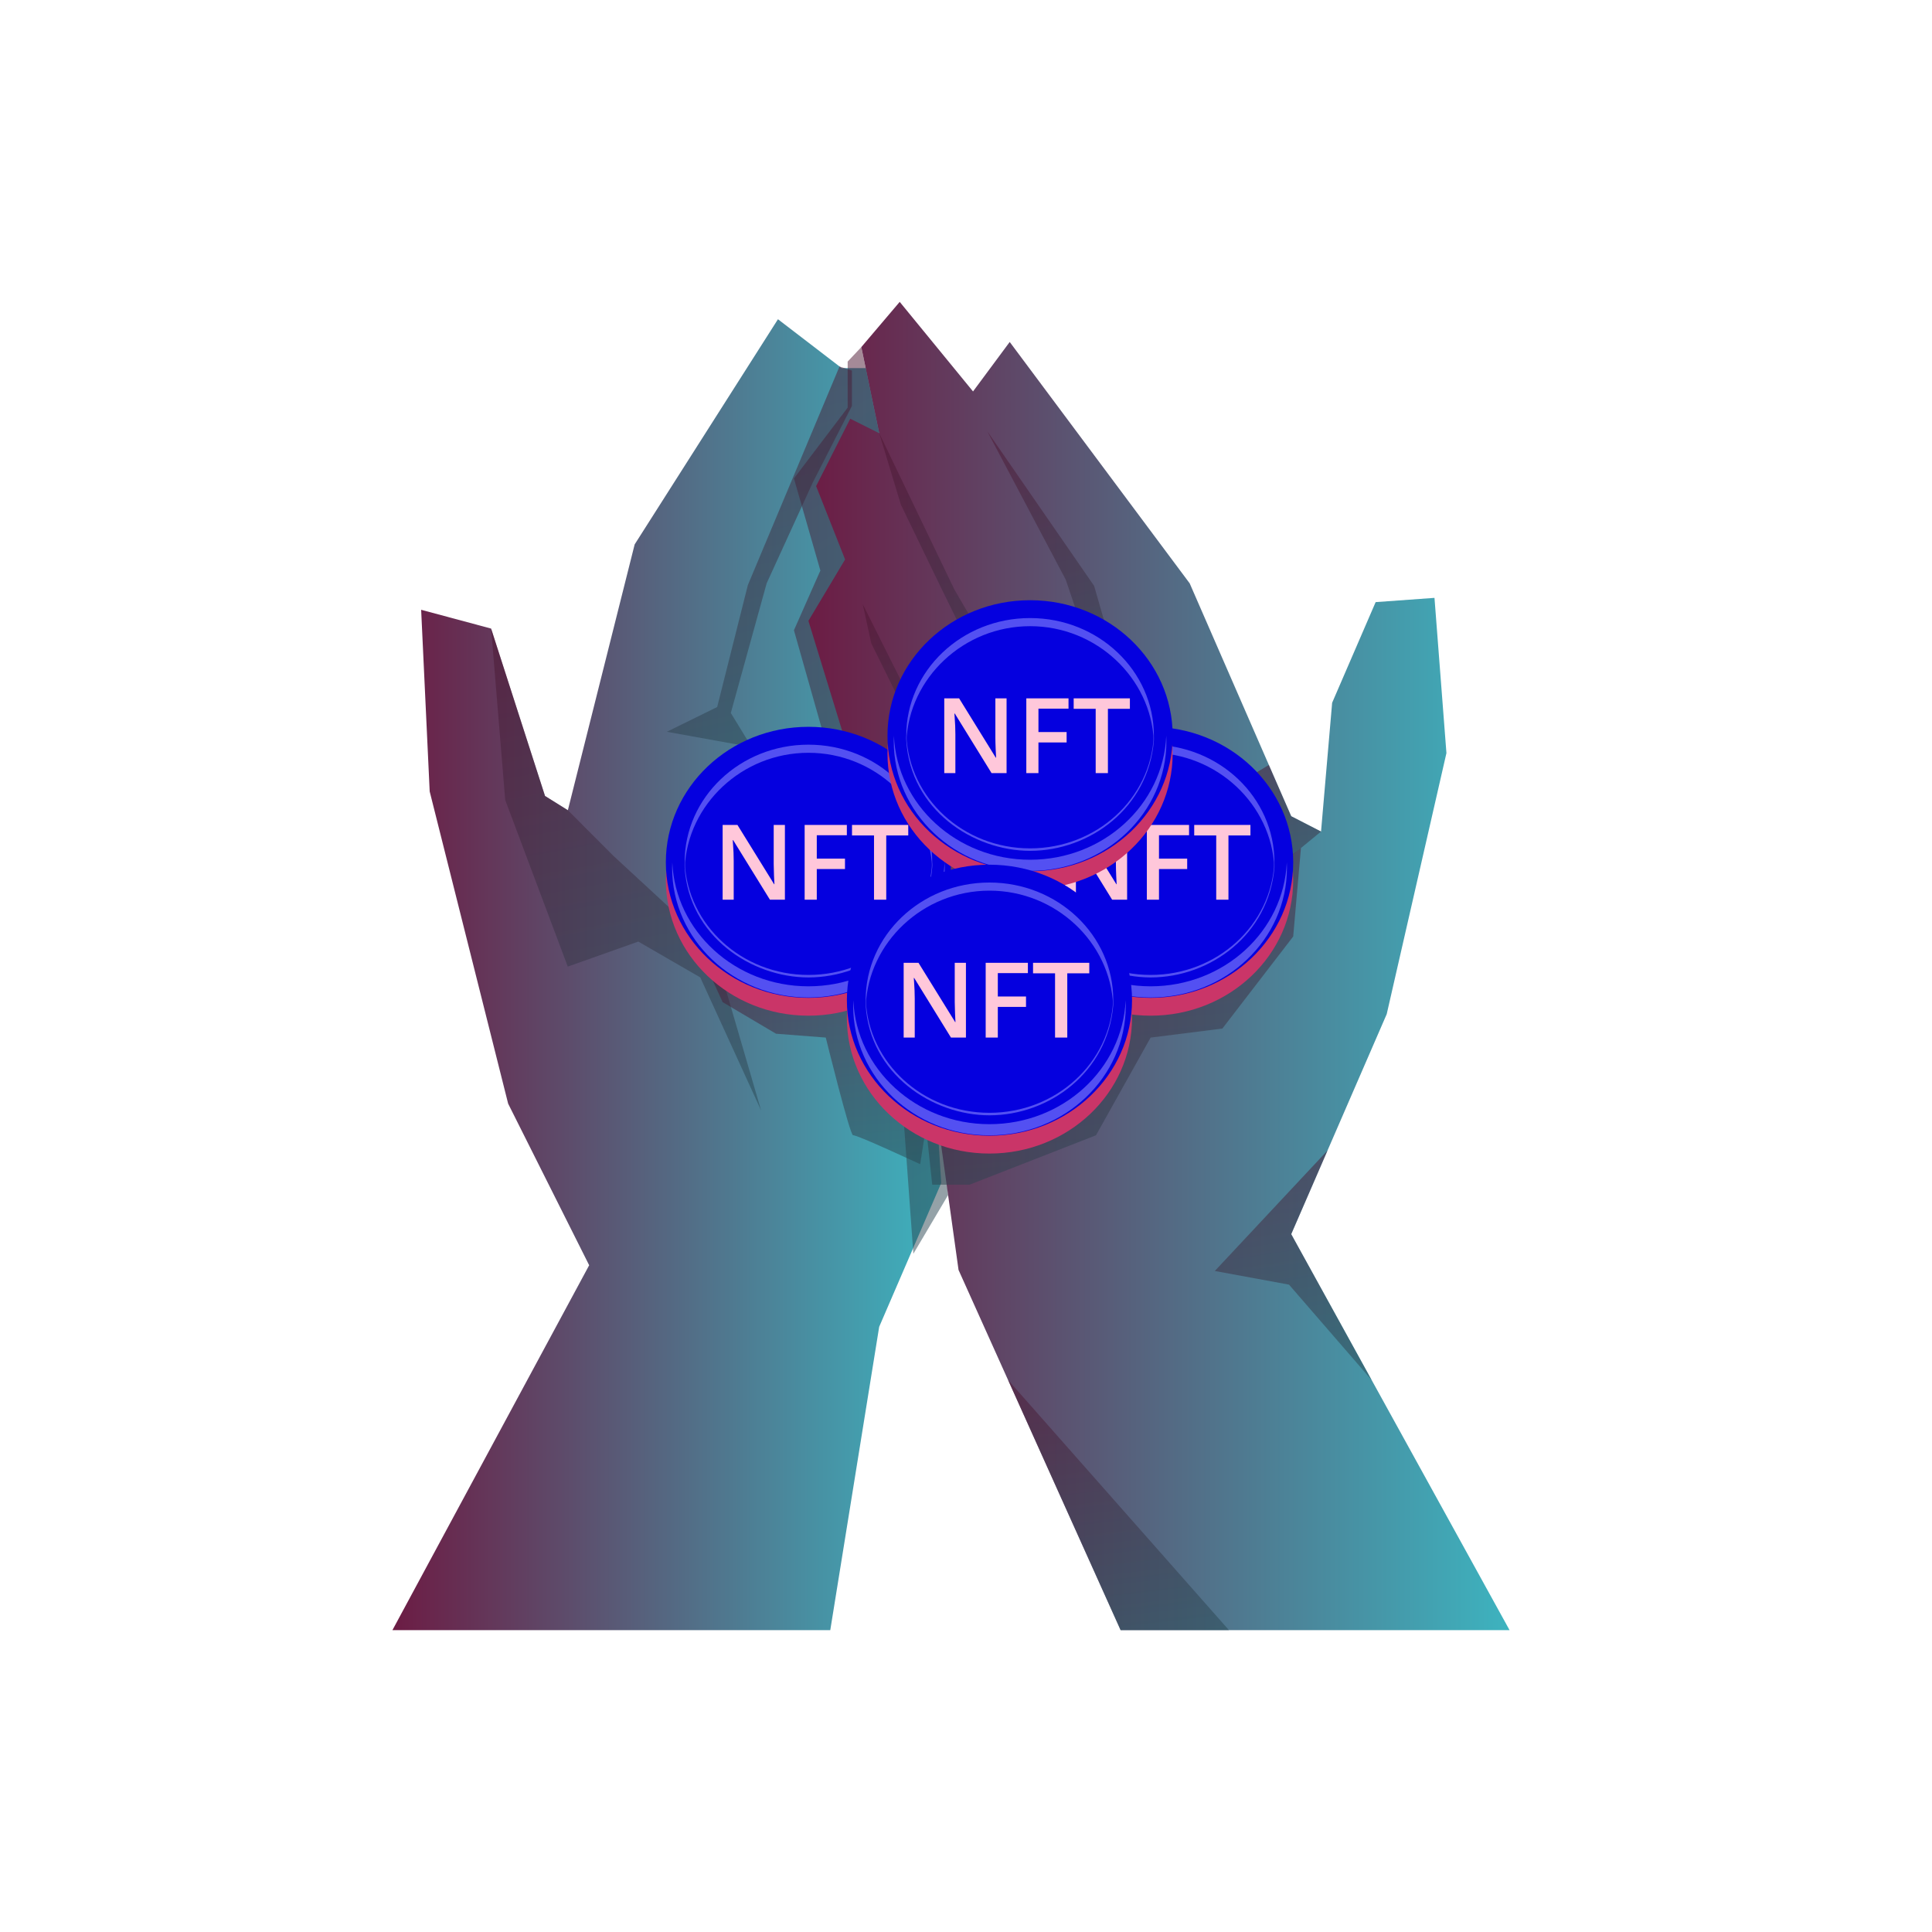 <svg width="64" height="64" viewBox="0 0 64 64" fill="none" xmlns="http://www.w3.org/2000/svg">
<path d="M13.951 20.2L14.234 26.218L16.833 36.56L19.517 41.913L13 54H27.504L29.124 43.953L31.18 39.187L29.425 12.194H27.881L25.771 10.575L21.024 18.034L18.811 26.84L18.054 26.367L16.268 20.822L13.951 20.2Z" fill="url(#paint0_linear_1587_5210)"/>
<path d="M28.532 11.498L28.08 11.978V13.504L26.3 15.849L27.176 18.9L26.3 20.878L29.606 32.547L30.256 41.533L31.407 39.588L29.125 14.351L28.532 11.498Z" fill="url(#paint1_linear_1587_5210)" fill-opacity="0.5"/>
<path d="M50.006 54L42.773 40.883L45.937 33.593L47.915 24.947L47.519 19.805L45.57 19.946L44.129 23.28L43.761 27.546L42.773 27.038L39.41 19.324L33.448 11.328L32.233 12.967L29.804 10L28.532 11.498L29.125 14.351L28.165 13.871L27.035 16.103L27.995 18.533L26.78 20.567L30.397 32.35L31.753 42.069L37.121 54H50.006Z" fill="url(#paint2_linear_1587_5210)"/>
<path d="M43.761 27.546L40.59 30.146L41.795 27.283L40.024 26.548L42.032 25.341L42.772 27.038L43.761 27.546Z" fill="url(#paint3_linear_1587_5210)" fill-opacity="0.5"/>
<path d="M32.704 14.285L36.245 19.409L37.395 23.421L37.903 23.591L36.49 24.118L36.622 23.101L35.304 19.202L32.704 14.285Z" fill="url(#paint4_linear_1587_5210)" fill-opacity="0.5"/>
<path d="M29.126 14.351L31.612 19.522L34.494 24.476L35.474 24.608L34.419 25.794L33.27 26.51L33.892 25.003L31.217 19.559L29.842 16.715L29.126 14.351Z" fill="url(#paint5_linear_1587_5210)" fill-opacity="0.5"/>
<path d="M28.579 20.012L29.917 22.686L31.518 26.51L32.384 26.642L31.348 27.094L30.708 27.829L30.927 26.642L29.785 23.176L28.862 21.311L28.579 20.012Z" fill="url(#paint6_linear_1587_5210)" fill-opacity="0.5"/>
<path d="M43.976 38.111L40.242 42.103L42.7 42.555L45.437 45.715L42.773 40.883L43.976 38.111Z" fill="url(#paint7_linear_1587_5210)" fill-opacity="0.5"/>
<path d="M40.315 30.654L39.1 31.502L38.394 33.197L38.902 30.965L40.315 30.654Z" fill="#5412A0"/>
<path d="M33.394 45.715L40.71 54H37.122L33.394 45.715Z" fill="url(#paint8_linear_1587_5210)" fill-opacity="0.5"/>
<path d="M27.81 12.14L24.774 19.381L23.757 23.421L22.09 24.241L24.901 24.749L24.209 23.619L25.396 19.324L26.921 15.99L28.221 13.447V12.274L27.81 12.14Z" fill="url(#paint9_linear_1587_5210)" fill-opacity="0.5"/>
<path d="M16.269 20.822L16.736 26.501L18.808 32.02L21.144 31.191L23.197 32.378L25.213 36.786L23.649 31.426L20.315 28.347L18.811 26.84L18.055 26.369L16.269 20.822Z" fill="url(#paint10_linear_1587_5210)" fill-opacity="0.5"/>
<path d="M23.938 33.197L25.706 34.243L27.355 34.371C27.355 34.371 28.16 37.64 28.261 37.608C28.363 37.577 30.482 38.566 30.482 38.566L31.503 32H23.39L23.938 33.197Z" fill="url(#paint11_linear_1587_5210)" fill-opacity="0.5"/>
<path d="M26.78 33.646C29.389 33.646 31.503 31.636 31.503 29.157C31.503 26.678 29.389 24.668 26.78 24.668C24.171 24.668 22.057 26.678 22.057 29.157C22.057 31.636 24.171 33.646 26.78 33.646Z" fill="#CA3568"/>
<path d="M26.78 33.055C29.389 33.055 31.503 31.045 31.503 28.566C31.503 26.087 29.389 24.077 26.78 24.077C24.171 24.077 22.057 26.087 22.057 28.566C22.057 31.045 24.171 33.055 26.78 33.055Z" fill="#0500DF"/>
<path d="M26.78 24.937C28.986 24.937 30.785 26.658 30.877 28.733C30.879 28.677 30.881 28.622 30.881 28.566C30.881 26.413 29.045 24.668 26.78 24.668C24.515 24.668 22.679 26.413 22.679 28.566C22.679 28.622 22.681 28.677 22.683 28.733C22.775 26.658 24.574 24.937 26.78 24.937Z" fill="#5350F2"/>
<path d="M26.78 32.296C24.574 32.296 22.776 30.641 22.683 28.566C22.681 28.621 22.675 28.677 22.679 28.733C22.82 31.013 24.89 32.379 26.78 32.379C28.764 32.379 30.697 30.951 30.882 28.733C30.886 28.677 30.88 28.621 30.877 28.566C30.785 30.641 28.986 32.296 26.78 32.296Z" fill="#5350F2"/>
<path d="M26.78 32.673C24.351 32.673 22.371 30.85 22.27 28.566C22.267 28.627 22.265 28.688 22.265 28.75C22.265 31.12 24.286 33.042 26.78 33.042C29.274 33.042 31.296 31.12 31.296 28.75C31.296 28.688 31.294 28.627 31.291 28.566C31.189 30.85 29.209 32.673 26.78 32.673Z" fill="#5350F2"/>
<path d="M26.001 29.804H25.505L24.287 27.831H24.273L24.281 27.941C24.297 28.151 24.305 28.343 24.305 28.517V29.804H23.938V27.327H24.429L25.644 29.291H25.654C25.651 29.265 25.647 29.171 25.64 29.007C25.634 28.844 25.63 28.717 25.63 28.625V27.327H26.001V29.804ZM27.057 29.804H26.655V27.327H28.053V27.669H27.057V28.444H27.991V28.788H27.057V29.804ZM29.358 29.804H28.953V27.675H28.224V27.327H30.087V27.675H29.358V29.804Z" fill="#FFC7DA"/>
<path d="M43.095 28.092L42.839 31.022L40.492 34.073L38.116 34.371L36.306 37.608L32.12 39.244H30.881L30.707 37.622L43.095 28.092Z" fill="url(#paint12_linear_1587_5210)" fill-opacity="0.5"/>
<path d="M38.116 33.646C40.724 33.646 42.839 31.636 42.839 29.157C42.839 26.678 40.724 24.668 38.116 24.668C35.507 24.668 33.393 26.678 33.393 29.157C33.393 31.636 35.507 33.646 38.116 33.646Z" fill="#CA3568"/>
<path d="M38.116 33.055C40.724 33.055 42.839 31.045 42.839 28.566C42.839 26.087 40.724 24.077 38.116 24.077C35.507 24.077 33.393 26.087 33.393 28.566C33.393 31.045 35.507 33.055 38.116 33.055Z" fill="#0500DF"/>
<path d="M38.116 24.937C40.322 24.937 42.121 26.658 42.213 28.733C42.215 28.677 42.217 28.622 42.217 28.566C42.217 26.413 40.381 24.668 38.116 24.668C35.851 24.668 34.015 26.413 34.015 28.566C34.015 28.622 34.017 28.677 34.019 28.733C34.111 26.658 35.91 24.937 38.116 24.937Z" fill="#5350F2"/>
<path d="M38.116 32.296C35.91 32.296 34.111 30.641 34.019 28.566C34.017 28.621 34.011 28.677 34.015 28.733C34.156 31.013 36.226 32.379 38.116 32.379C40.1 32.379 42.033 30.951 42.218 28.733C42.222 28.677 42.215 28.621 42.213 28.566C42.121 30.641 40.322 32.296 38.116 32.296Z" fill="#5350F2"/>
<path d="M38.116 32.673C35.687 32.673 33.707 30.85 33.605 28.566C33.603 28.627 33.601 28.688 33.601 28.75C33.601 31.12 35.622 33.042 38.116 33.042C40.61 33.042 42.632 31.12 42.632 28.75C42.632 28.688 42.63 28.627 42.627 28.566C42.525 30.85 40.545 32.673 38.116 32.673Z" fill="#5350F2"/>
<path d="M37.337 29.804H36.841L35.623 27.831H35.609L35.617 27.941C35.633 28.151 35.641 28.343 35.641 28.517V29.804H35.273V27.327H35.765L36.98 29.291H36.99C36.987 29.265 36.983 29.171 36.976 29.007C36.969 28.844 36.966 28.717 36.966 28.625V27.327H37.337V29.804ZM38.393 29.804H37.991V27.327H39.389V27.669H38.393V28.444H39.327V28.788H38.393V29.804ZM40.694 29.804H40.289V27.675H39.56V27.327H41.422V27.675H40.694V29.804Z" fill="#FFC7DA"/>
<path d="M34.123 29.453C36.731 29.453 38.846 27.443 38.846 24.963C38.846 22.484 36.731 20.474 34.123 20.474C31.514 20.474 29.399 22.484 29.399 24.963C29.399 27.443 31.514 29.453 34.123 29.453Z" fill="#CA3568"/>
<path d="M34.123 28.861C36.731 28.861 38.846 26.852 38.846 24.372C38.846 21.893 36.731 19.883 34.123 19.883C31.514 19.883 29.399 21.893 29.399 24.372C29.399 26.852 31.514 28.861 34.123 28.861Z" fill="#0500DF"/>
<path d="M34.123 20.743C36.329 20.743 38.127 22.465 38.22 24.54C38.222 24.484 38.224 24.428 38.224 24.372C38.224 22.22 36.388 20.474 34.123 20.474C31.858 20.474 30.021 22.22 30.021 24.372C30.021 24.428 30.023 24.484 30.026 24.54C30.118 22.465 31.917 20.743 34.123 20.743Z" fill="#5350F2"/>
<path d="M34.123 28.103C31.917 28.103 30.118 26.447 30.026 24.372C30.024 24.428 30.018 24.484 30.022 24.54C30.163 26.82 32.233 28.185 34.123 28.185C36.106 28.185 38.039 26.758 38.224 24.54C38.229 24.484 38.222 24.428 38.22 24.372C38.128 26.447 36.329 28.103 34.123 28.103Z" fill="#5350F2"/>
<path d="M34.123 28.48C31.694 28.48 29.714 26.657 29.612 24.372C29.61 24.433 29.607 24.495 29.607 24.556C29.607 26.927 31.629 28.848 34.123 28.848C36.617 28.848 38.639 26.927 38.639 24.556C38.639 24.495 38.636 24.433 38.634 24.372C38.532 26.657 36.552 28.48 34.123 28.48Z" fill="#5350F2"/>
<path d="M33.344 25.611H32.847L31.629 23.637H31.616L31.624 23.747C31.64 23.957 31.648 24.149 31.648 24.323V25.611H31.28V23.134H31.772L32.986 25.098H32.997C32.994 25.072 32.99 24.977 32.983 24.814C32.976 24.651 32.973 24.523 32.973 24.432V23.134H33.344V25.611ZM34.4 25.611H33.998V23.134H35.396V23.476H34.4V24.25H35.333V24.594H34.4V25.611ZM36.701 25.611H36.296V23.481H35.567V23.134H37.429V23.481H36.701V25.611Z" fill="#FFC7DA"/>
<path d="M32.777 38.213C35.386 38.213 37.5 36.203 37.5 33.724C37.5 31.244 35.386 29.235 32.777 29.235C30.168 29.235 28.054 31.244 28.054 33.724C28.054 36.203 30.168 38.213 32.777 38.213Z" fill="#CA3568"/>
<path d="M32.777 37.622C35.386 37.622 37.5 35.612 37.5 33.133C37.5 30.654 35.386 28.644 32.777 28.644C30.168 28.644 28.054 30.654 28.054 33.133C28.054 35.612 30.168 37.622 32.777 37.622Z" fill="#0500DF"/>
<path d="M32.777 29.504C34.983 29.504 36.782 31.225 36.874 33.3C36.877 33.244 36.879 33.189 36.879 33.133C36.879 30.98 35.042 29.235 32.777 29.235C30.512 29.235 28.676 30.98 28.676 33.133C28.676 33.189 28.678 33.244 28.68 33.3C28.773 31.225 30.571 29.504 32.777 29.504Z" fill="#5350F2"/>
<path d="M32.777 36.863C30.571 36.863 28.773 35.208 28.68 33.133C28.678 33.188 28.672 33.244 28.676 33.3C28.817 35.58 30.887 36.946 32.777 36.946C34.761 36.946 36.694 35.519 36.879 33.3C36.883 33.244 36.877 33.188 36.874 33.133C36.782 35.208 34.983 36.863 32.777 36.863Z" fill="#5350F2"/>
<path d="M32.777 37.24C30.349 37.24 28.368 35.417 28.267 33.133C28.264 33.194 28.262 33.255 28.262 33.317C28.262 35.687 30.283 37.609 32.777 37.609C35.271 37.609 37.293 35.687 37.293 33.317C37.293 33.255 37.291 33.194 37.288 33.133C37.186 35.417 35.206 37.24 32.777 37.24Z" fill="#5350F2"/>
<path d="M31.998 34.371H31.502L30.284 32.397H30.27L30.279 32.508C30.294 32.718 30.302 32.91 30.302 33.084V34.371H29.935V31.894H30.426L31.641 33.858H31.651C31.649 33.832 31.644 33.737 31.637 33.574C31.631 33.411 31.627 33.284 31.627 33.192V31.894H31.998V34.371ZM33.054 34.371H32.652V31.894H34.05V32.236H33.054V33.011H33.988V33.355H33.054V34.371ZM35.355 34.371H34.95V32.242H34.221V31.894H36.084V32.242H35.355V34.371Z" fill="#FFC7DA"/>
<defs>
<linearGradient id="paint0_linear_1587_5210" x1="13" y1="32.287" x2="31.18" y2="32.287" gradientUnits="userSpaceOnUse">
<stop stop-color="#6C1C44"/>
<stop offset="1" stop-color="#3DB3BF"/>
</linearGradient>
<linearGradient id="paint1_linear_1587_5210" x1="31.133" y1="51.207" x2="12.366" y2="19.832" gradientUnits="userSpaceOnUse">
<stop stop-color="#1E575D"/>
<stop offset="1" stop-color="#4D1430"/>
</linearGradient>
<linearGradient id="paint2_linear_1587_5210" x1="26.78" y1="32" x2="50.006" y2="32" gradientUnits="userSpaceOnUse">
<stop stop-color="#6C1C44"/>
<stop offset="1" stop-color="#3DB3BF"/>
</linearGradient>
<linearGradient id="paint3_linear_1587_5210" x1="43.561" y1="31.694" x2="42.685" y2="24.993" gradientUnits="userSpaceOnUse">
<stop stop-color="#1E575D"/>
<stop offset="1" stop-color="#4D1430"/>
</linearGradient>
<linearGradient id="paint4_linear_1587_5210" x1="37.624" y1="27.285" x2="35.038" y2="13.836" gradientUnits="userSpaceOnUse">
<stop stop-color="#1E575D"/>
<stop offset="1" stop-color="#4D1430"/>
</linearGradient>
<linearGradient id="paint5_linear_1587_5210" x1="35.134" y1="30.427" x2="31.897" y2="13.812" gradientUnits="userSpaceOnUse">
<stop stop-color="#1E575D"/>
<stop offset="1" stop-color="#4D1430"/>
</linearGradient>
<linearGradient id="paint6_linear_1587_5210" x1="32.18" y1="30.347" x2="29.96" y2="19.723" gradientUnits="userSpaceOnUse">
<stop stop-color="#1E575D"/>
<stop offset="1" stop-color="#4D1430"/>
</linearGradient>
<linearGradient id="paint7_linear_1587_5210" x1="45.159" y1="48.164" x2="43.589" y2="37.613" gradientUnits="userSpaceOnUse">
<stop stop-color="#1E575D"/>
<stop offset="1" stop-color="#4D1430"/>
</linearGradient>
<linearGradient id="paint8_linear_1587_5210" x1="40.318" y1="56.669" x2="38.982" y2="45.071" gradientUnits="userSpaceOnUse">
<stop stop-color="#1E575D"/>
<stop offset="1" stop-color="#4D1430"/>
</linearGradient>
<linearGradient id="paint9_linear_1587_5210" x1="27.893" y1="28.811" x2="24.309" y2="11.676" gradientUnits="userSpaceOnUse">
<stop stop-color="#1E575D"/>
<stop offset="1" stop-color="#4D1430"/>
</linearGradient>
<linearGradient id="paint10_linear_1587_5210" x1="24.733" y1="41.928" x2="20.754" y2="20.007" gradientUnits="userSpaceOnUse">
<stop stop-color="#1E575D"/>
<stop offset="1" stop-color="#4D1430"/>
</linearGradient>
<linearGradient id="paint11_linear_1587_5210" x1="31.069" y1="40.681" x2="30.308" y2="31.431" gradientUnits="userSpaceOnUse">
<stop stop-color="#1E575D"/>
<stop offset="1" stop-color="#4D1430"/>
</linearGradient>
<linearGradient id="paint12_linear_1587_5210" x1="42.431" y1="42.836" x2="40.995" y2="27.15" gradientUnits="userSpaceOnUse">
<stop stop-color="#1E575D"/>
<stop offset="1" stop-color="#4D1430"/>
</linearGradient>
</defs>
</svg>
